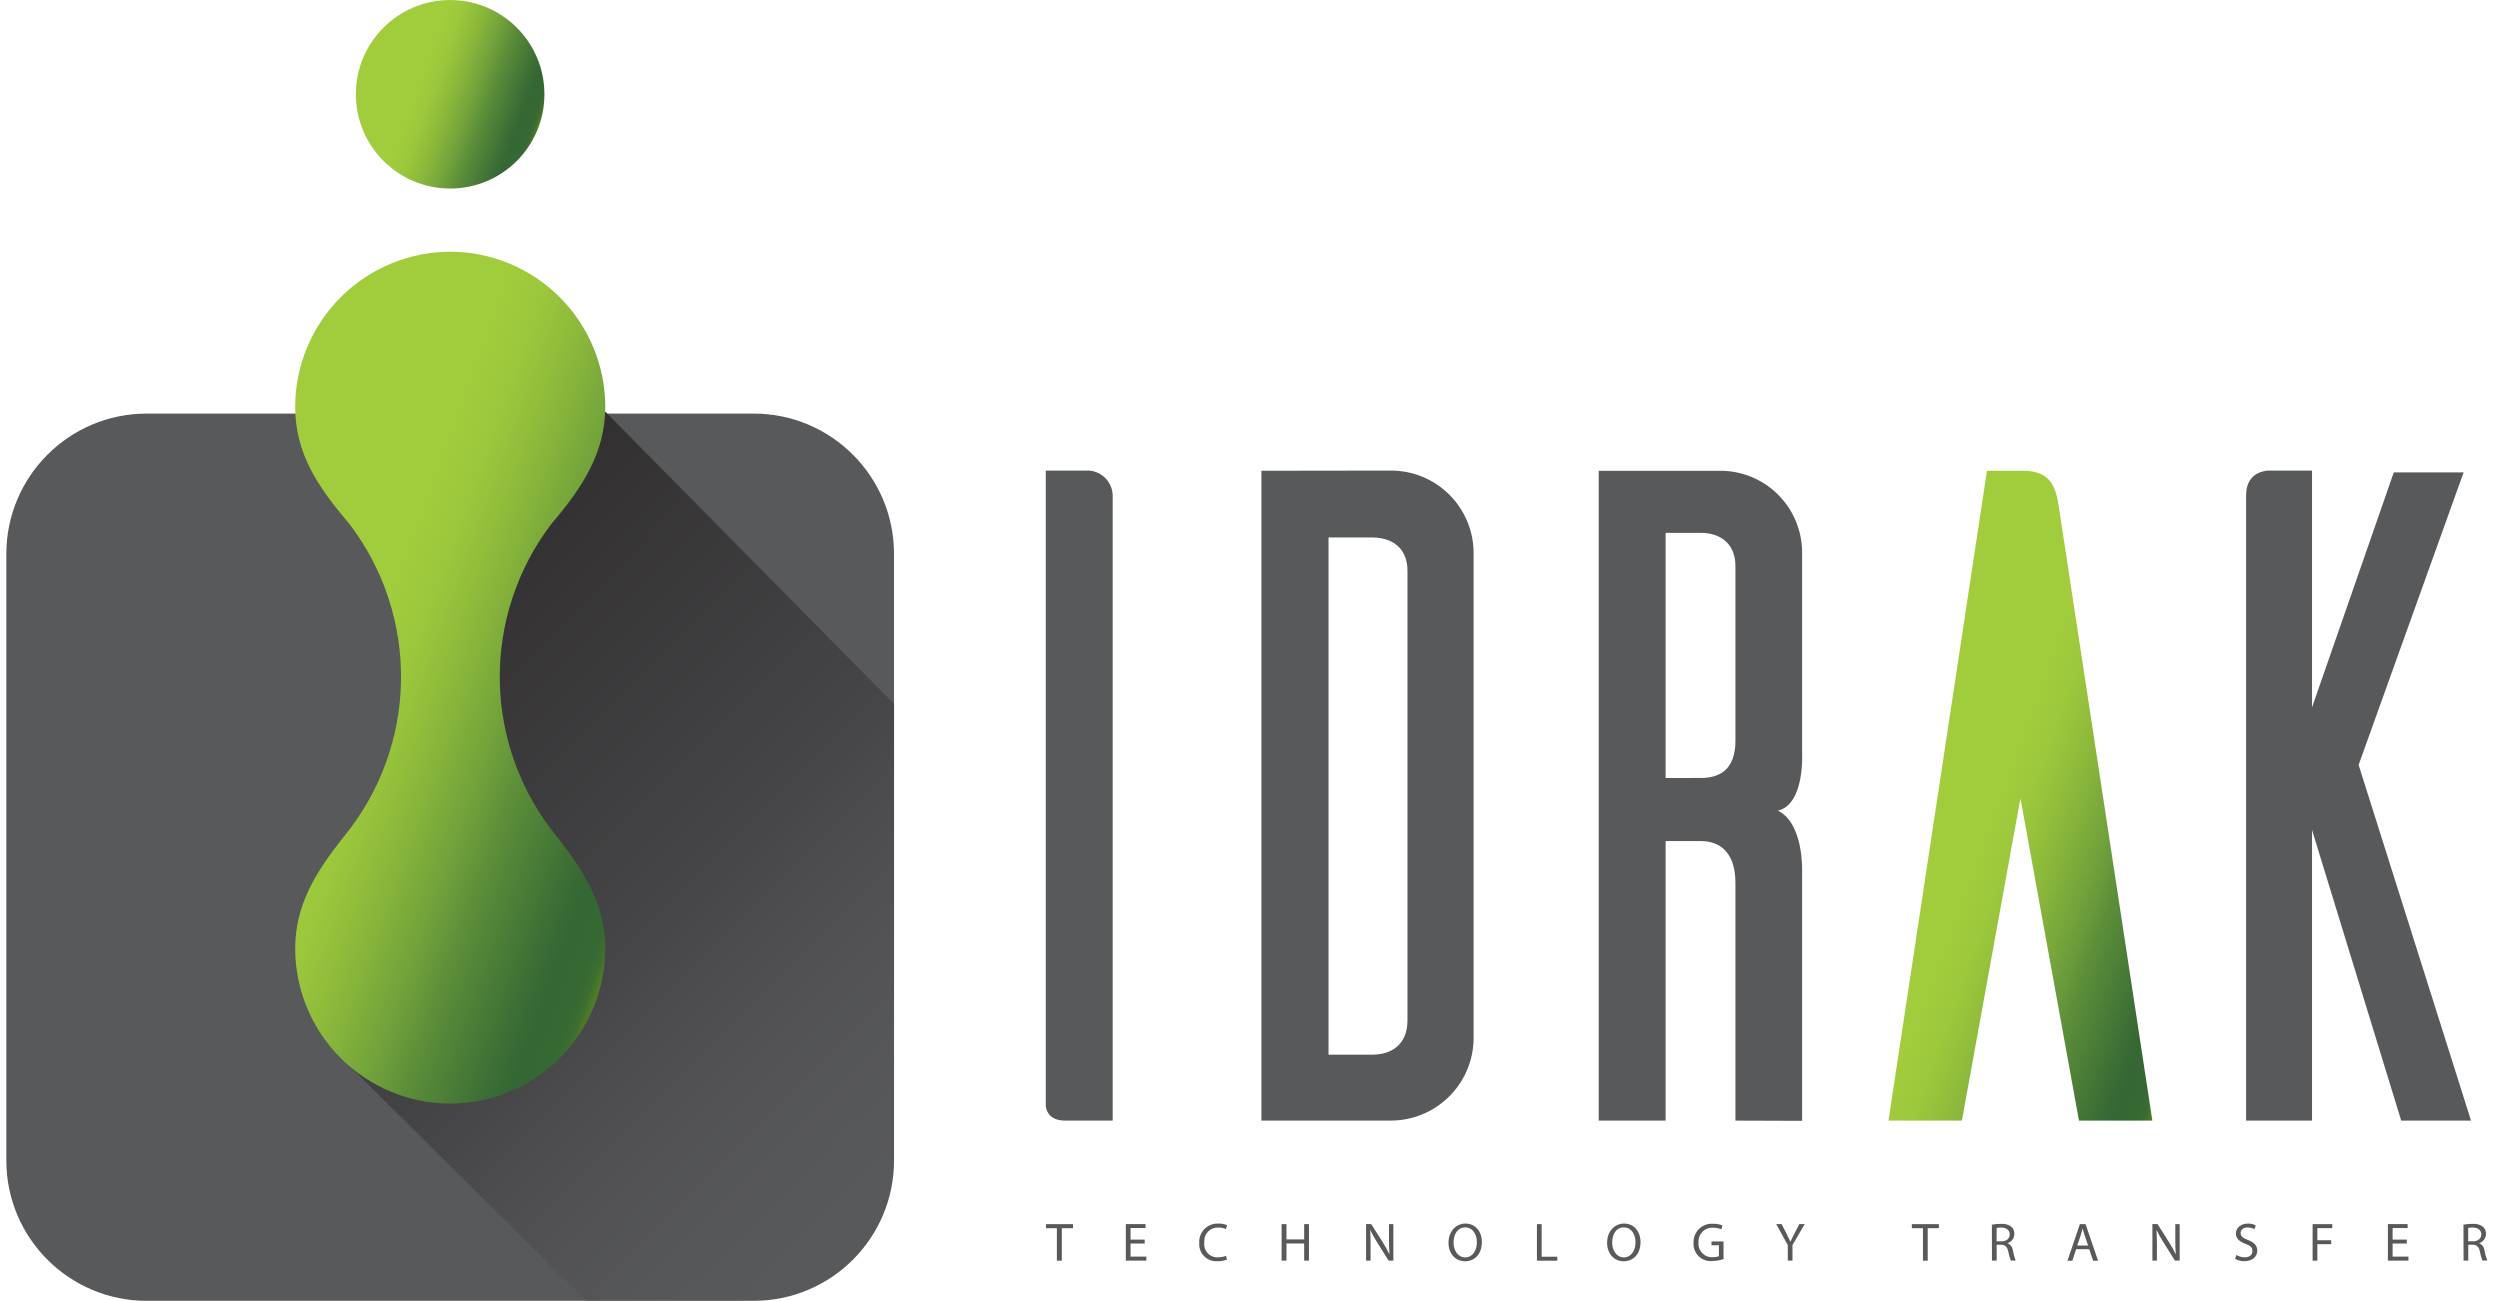 <svg width="123" height="64" viewBox="0 0 123 64" fill="none" xmlns="http://www.w3.org/2000/svg">
<g clip-path="url(#clip0_1040_495)">
<path d="M23.204 54.105C23.243 54.105 23.274 54.073 23.274 54.034C23.274 53.995 23.243 53.963 23.204 53.963C23.165 53.963 23.133 53.995 23.133 54.034C23.133 54.073 23.165 54.105 23.204 54.105Z" fill="#00AEEF"/>
<path d="M53.419 23.153C53.593 23.142 53.767 23.168 53.93 23.229C54.093 23.29 54.241 23.383 54.366 23.505C54.49 23.626 54.588 23.771 54.653 23.932C54.719 24.093 54.749 24.266 54.744 24.44V55.133H52.413C51.636 55.133 51.498 54.676 51.453 54.447V23.153H53.419Z" fill="#58595B"/>
<path d="M68.423 23.152C69.496 23.149 70.527 23.569 71.291 24.322C72.055 25.075 72.49 26.099 72.502 27.171V51.112C72.487 52.183 72.051 53.206 71.288 53.959C70.525 54.711 69.495 55.133 68.423 55.133H62.062V23.161L68.423 23.152ZM69.248 28.088C69.248 26.899 68.423 26.444 67.511 26.444H65.364V51.889H67.511C68.423 51.889 69.248 51.432 69.248 50.198V28.088Z" fill="#58595B"/>
<path d="M85.384 55.134V43.438C85.384 41.884 84.562 41.382 83.695 41.382H81.949V55.134H78.656V23.162H84.644C85.71 23.163 86.732 23.587 87.485 24.34C88.239 25.094 88.663 26.116 88.664 27.181V37.052C88.664 37.052 88.802 39.564 87.477 39.884C88.765 40.528 88.664 42.901 88.664 42.901V55.145L85.384 55.134ZM83.695 38.275C84.553 38.275 85.384 37.91 85.384 36.447V27.863C85.384 26.675 84.562 26.218 83.695 26.218H81.949V38.279L83.695 38.275Z" fill="#58595B"/>
<path d="M105.895 55.134H102.285L99.406 39.279L96.525 55.134H92.914L97.759 23.162H99.552C100.921 23.162 101.151 24.02 101.288 24.898L105.895 55.134Z" fill="url(#paint0_linear_1040_495)"/>
<path d="M118.139 55.133L113.752 40.834V55.133H110.508V24.384C110.508 23.38 111.193 23.197 111.558 23.152H113.752V34.802L117.774 23.242H121.209L116.044 37.634L121.574 55.133H118.139Z" fill="#58595B"/>
<path d="M51.998 60.428H51.461V60.228H52.792V60.428H52.242V62.025H51.998V60.428Z" fill="#58595B"/>
<path d="M56.32 61.182H55.623V61.825H56.4V62.023H55.391V60.225H56.361V60.42H55.623V60.989H56.32V61.182Z" fill="#58595B"/>
<path d="M60.368 61.968C60.217 62.028 60.055 62.057 59.892 62.052C59.771 62.06 59.651 62.041 59.538 61.998C59.426 61.955 59.324 61.888 59.239 61.802C59.155 61.716 59.09 61.612 59.05 61.499C59.009 61.386 58.993 61.265 59.003 61.145C58.996 61.019 59.015 60.894 59.06 60.776C59.105 60.659 59.174 60.552 59.262 60.463C59.351 60.374 59.458 60.304 59.575 60.259C59.692 60.214 59.818 60.194 59.943 60.2C60.09 60.194 60.237 60.221 60.373 60.28L60.317 60.471C60.203 60.419 60.079 60.394 59.954 60.396C59.857 60.39 59.76 60.406 59.669 60.441C59.579 60.477 59.498 60.532 59.431 60.603C59.364 60.673 59.313 60.758 59.282 60.85C59.252 60.942 59.241 61.039 59.252 61.136C59.24 61.231 59.249 61.328 59.279 61.419C59.309 61.51 59.359 61.593 59.425 61.662C59.491 61.731 59.572 61.785 59.662 61.819C59.752 61.853 59.848 61.867 59.943 61.859C60.073 61.861 60.202 61.835 60.321 61.784L60.368 61.968Z" fill="#58595B"/>
<path d="M63.295 60.227V60.98H64.165V60.227H64.401V62.023H64.165V61.179H63.295V62.023H63.055V60.225L63.295 60.227Z" fill="#58595B"/>
<path d="M67.211 62.023V60.225H67.464L68.04 61.134C68.16 61.322 68.268 61.517 68.364 61.718C68.342 61.478 68.338 61.261 68.338 60.98V60.227H68.553V62.023H68.319L67.748 61.111C67.624 60.918 67.513 60.718 67.413 60.512C67.426 60.727 67.432 60.954 67.432 61.252V62.023H67.211Z" fill="#58595B"/>
<path d="M72.908 61.109C72.908 61.727 72.532 62.055 72.075 62.055C71.618 62.055 71.266 61.686 71.266 61.143C71.266 60.6 71.622 60.199 72.101 60.199C72.579 60.199 72.908 60.575 72.908 61.109ZM71.515 61.137C71.515 61.521 71.729 61.864 72.088 61.864C72.446 61.864 72.663 61.528 72.663 61.118C72.663 60.761 72.476 60.388 72.09 60.388C71.704 60.388 71.515 60.736 71.515 61.137Z" fill="#58595B"/>
<path d="M75.617 60.228H75.849V61.831H76.618V62.025H75.617V60.228Z" fill="#58595B"/>
<path d="M80.713 61.109C80.713 61.727 80.337 62.055 79.88 62.055C79.422 62.055 79.07 61.686 79.07 61.143C79.07 60.6 79.424 60.199 79.905 60.199C80.386 60.199 80.713 60.575 80.713 61.109ZM79.319 61.137C79.319 61.521 79.534 61.864 79.892 61.864C80.251 61.864 80.468 61.528 80.468 61.118C80.468 60.761 80.281 60.388 79.895 60.388C79.508 60.388 79.319 60.736 79.319 61.137Z" fill="#58595B"/>
<path d="M84.798 61.946C84.62 62.008 84.433 62.041 84.244 62.042C84.121 62.054 83.998 62.039 83.882 61.998C83.766 61.956 83.66 61.891 83.572 61.804C83.485 61.718 83.417 61.614 83.374 61.498C83.331 61.383 83.313 61.26 83.323 61.137C83.319 61.01 83.341 60.884 83.389 60.767C83.437 60.649 83.509 60.543 83.601 60.456C83.693 60.368 83.802 60.301 83.922 60.258C84.042 60.216 84.169 60.2 84.295 60.21C84.449 60.206 84.602 60.234 84.744 60.294L84.688 60.483C84.563 60.428 84.427 60.402 84.291 60.405C84.194 60.398 84.097 60.411 84.006 60.445C83.915 60.479 83.832 60.532 83.763 60.601C83.694 60.669 83.641 60.752 83.608 60.843C83.574 60.934 83.56 61.032 83.568 61.128C83.558 61.223 83.569 61.319 83.6 61.409C83.631 61.499 83.681 61.582 83.747 61.651C83.813 61.719 83.893 61.773 83.982 61.808C84.07 61.842 84.166 61.857 84.261 61.852C84.366 61.857 84.471 61.841 84.57 61.804V61.268H84.205V61.081H84.798V61.946Z" fill="#58595B"/>
<path d="M87.96 62.023V61.261L87.391 60.225H87.655L87.908 60.722C87.979 60.858 88.03 60.967 88.088 61.092C88.14 60.976 88.2 60.858 88.269 60.722L88.528 60.225H88.792L88.189 61.259V62.023H87.96Z" fill="#58595B"/>
<path d="M94.61 60.428H94.062V60.228H95.394V60.428H94.844V62.025H94.61V60.428Z" fill="#58595B"/>
<path d="M98 60.253C98.147 60.225 98.295 60.212 98.444 60.214C98.63 60.197 98.816 60.249 98.966 60.36C99.012 60.404 99.048 60.457 99.072 60.516C99.096 60.575 99.108 60.638 99.106 60.701C99.107 60.804 99.075 60.905 99.014 60.989C98.954 61.072 98.867 61.133 98.769 61.163C98.84 61.195 98.903 61.245 98.949 61.309C98.995 61.373 99.024 61.447 99.033 61.525C99.064 61.694 99.11 61.859 99.17 62.019H98.932C98.877 61.88 98.837 61.736 98.811 61.59C98.758 61.341 98.661 61.249 98.451 61.24H98.236V62.023H98.004L98 60.253ZM98.232 61.071H98.474C98.721 61.071 98.878 60.935 98.878 60.729C98.878 60.523 98.711 60.397 98.466 60.395C98.389 60.392 98.312 60.4 98.236 60.416L98.232 61.071Z" fill="#58595B"/>
<path d="M102.146 61.46L101.959 62.027H101.719L102.331 60.228H102.61L103.224 62.027H102.983L102.79 61.46H102.146ZM102.736 61.28L102.56 60.763C102.519 60.645 102.494 60.548 102.466 60.434C102.438 60.542 102.41 60.649 102.376 60.761L102.2 61.28H102.736Z" fill="#58595B"/>
<path d="M105.898 62.023V60.225H106.152L106.727 61.134C106.847 61.322 106.955 61.517 107.051 61.718C107.03 61.478 107.025 61.261 107.025 60.98V60.227H107.24V62.023H107.006L106.435 61.111C106.312 60.918 106.2 60.718 106.1 60.512C106.113 60.727 106.12 60.954 106.12 61.252V62.023H105.898Z" fill="#58595B"/>
<path d="M110.027 61.742C110.152 61.819 110.296 61.859 110.443 61.861C110.679 61.861 110.819 61.736 110.819 61.554C110.819 61.371 110.722 61.29 110.48 61.197C110.188 61.092 110.005 60.94 110.005 60.687C110.005 60.434 110.237 60.2 110.587 60.2C110.725 60.195 110.861 60.225 110.984 60.288L110.92 60.476C110.815 60.421 110.697 60.391 110.578 60.391C110.334 60.391 110.239 60.539 110.239 60.661C110.239 60.828 110.349 60.91 110.598 61.007C110.9 61.124 111.057 61.27 111.057 61.534C111.057 61.798 110.842 62.051 110.426 62.051C110.266 62.054 110.109 62.015 109.969 61.938L110.027 61.742Z" fill="#58595B"/>
<path d="M113.781 60.228H114.747V60.424H114.013V61.02H114.694V61.213H114.013V62.025H113.781V60.228Z" fill="#58595B"/>
<path d="M118.416 61.182H117.716V61.825H118.495V62.023H117.484V60.225H118.455V60.42H117.716V60.989H118.416V61.182Z" fill="#58595B"/>
<path d="M121.203 60.253C121.35 60.225 121.5 60.212 121.65 60.214C121.835 60.197 122.02 60.249 122.169 60.36C122.215 60.404 122.252 60.457 122.276 60.516C122.301 60.575 122.312 60.638 122.311 60.701C122.312 60.805 122.279 60.906 122.218 60.989C122.157 61.072 122.071 61.133 121.972 61.163C122.044 61.195 122.106 61.245 122.153 61.309C122.199 61.372 122.228 61.447 122.236 61.525C122.266 61.694 122.313 61.859 122.375 62.019H122.135C122.081 61.88 122.041 61.736 122.015 61.59C121.961 61.341 121.864 61.249 121.654 61.24H121.439V62.023H121.207L121.203 60.253ZM121.435 61.071H121.673C121.92 61.071 122.079 60.935 122.079 60.729C122.079 60.523 121.912 60.397 121.665 60.395C121.588 60.392 121.51 60.4 121.435 60.416V61.071Z" fill="#58595B"/>
<path d="M37.077 20.348H7.221C3.405 20.348 0.312 23.439 0.312 27.253V57.096C0.312 60.91 3.405 64.001 7.221 64.001H37.077C40.893 64.001 43.986 60.91 43.986 57.096V27.253C43.986 23.439 40.893 20.348 37.077 20.348Z" fill="#58595B"/>
<path d="M17.188 52.436L28.84 63.999H36.454C36.454 63.999 38.842 64.025 41.551 61.832C42.266 61.254 42.852 60.533 43.272 59.715C43.691 58.898 43.935 58.001 43.987 57.083V45.567V38.868V34.636L28.647 19.107L17.188 52.436Z" fill="url(#paint1_linear_1040_495)"/>
<path d="M22.147 9.276C24.709 9.276 26.786 7.2 26.786 4.639C26.786 2.078 24.709 0.002 22.147 0.002C19.585 0.002 17.508 2.078 17.508 4.639C17.508 7.2 19.585 9.276 22.147 9.276Z" fill="url(#paint2_linear_1040_495)"/>
<path d="M16.926 41.151C15.543 42.893 14.523 44.507 14.523 46.683C14.531 48.702 15.337 50.635 16.765 52.062C18.194 53.489 20.129 54.293 22.149 54.298C24.169 54.294 26.106 53.49 27.535 52.064C28.965 50.637 29.772 48.702 29.78 46.683C29.78 44.537 28.81 42.979 27.436 41.203C25.644 39.038 24.64 36.329 24.59 33.52C24.539 30.711 25.444 27.968 27.157 25.74C28.636 24.002 29.78 22.29 29.78 20.007C29.774 17.987 28.968 16.051 27.539 14.623C26.11 13.195 24.174 12.39 22.153 12.385C20.132 12.389 18.194 13.194 16.765 14.622C15.335 16.05 14.529 17.986 14.523 20.007C14.523 22.311 15.633 23.948 17.194 25.783C18.885 28.001 19.779 30.725 19.73 33.514C19.681 36.302 18.693 38.993 16.926 41.151Z" fill="url(#paint3_linear_1040_495)"/>
</g>
<defs>
<linearGradient id="paint0_linear_1040_495" x1="109.931" y1="44.051" x2="92.465" y2="37.691" gradientUnits="userSpaceOnUse">
<stop stop-color="#537E26"/>
<stop offset="0.01" stop-color="#48762B"/>
<stop offset="0.02" stop-color="#3D6D30"/>
<stop offset="0.04" stop-color="#366833"/>
<stop offset="0.1" stop-color="#346734"/>
<stop offset="0.13" stop-color="#396B35"/>
<stop offset="0.28" stop-color="#588A39"/>
<stop offset="0.31" stop-color="#5F913A"/>
<stop offset="0.37" stop-color="#70A03B"/>
<stop offset="0.49" stop-color="#8BB83B"/>
<stop offset="0.59" stop-color="#9BC73C"/>
<stop offset="0.67" stop-color="#A1CC3C"/>
<stop offset="1" stop-color="#A1CC3C"/>
</linearGradient>
<linearGradient id="paint1_linear_1040_495" x1="17.458" y1="30.339" x2="45.309" y2="58.106" gradientUnits="userSpaceOnUse">
<stop stop-color="#302E2F"/>
<stop offset="0.54" stop-color="#464547"/>
<stop offset="1" stop-color="#58595B" stop-opacity="0.1"/>
</linearGradient>
<linearGradient id="paint2_linear_1040_495" x1="26.505" y1="6.226" x2="17.787" y2="3.049" gradientUnits="userSpaceOnUse">
<stop stop-color="#537E26"/>
<stop offset="0.01" stop-color="#48762B"/>
<stop offset="0.02" stop-color="#3D6D30"/>
<stop offset="0.04" stop-color="#366833"/>
<stop offset="0.1" stop-color="#346734"/>
<stop offset="0.13" stop-color="#396B35"/>
<stop offset="0.28" stop-color="#588A39"/>
<stop offset="0.31" stop-color="#5F913A"/>
<stop offset="0.37" stop-color="#70A03B"/>
<stop offset="0.49" stop-color="#8BB83B"/>
<stop offset="0.59" stop-color="#9BC73C"/>
<stop offset="0.67" stop-color="#A1CC3C"/>
<stop offset="1" stop-color="#A1CC3C"/>
</linearGradient>
<linearGradient id="paint3_linear_1040_495" x1="33.601" y1="37.51" x2="10.698" y2="29.171" gradientUnits="userSpaceOnUse">
<stop stop-color="#537E26"/>
<stop offset="0.01" stop-color="#48762B"/>
<stop offset="0.02" stop-color="#3D6D30"/>
<stop offset="0.04" stop-color="#366833"/>
<stop offset="0.1" stop-color="#346734"/>
<stop offset="0.13" stop-color="#396B35"/>
<stop offset="0.28" stop-color="#588A39"/>
<stop offset="0.31" stop-color="#5F913A"/>
<stop offset="0.37" stop-color="#70A03B"/>
<stop offset="0.49" stop-color="#8BB83B"/>
<stop offset="0.59" stop-color="#9BC73C"/>
<stop offset="0.67" stop-color="#A1CC3C"/>
<stop offset="1" stop-color="#A1CC3C"/>
</linearGradient>
<clipPath id="clip0_1040_495">
<rect width="122.063" height="64" fill="white" transform="translate(0.312)"/>
</clipPath>
</defs>
</svg>
